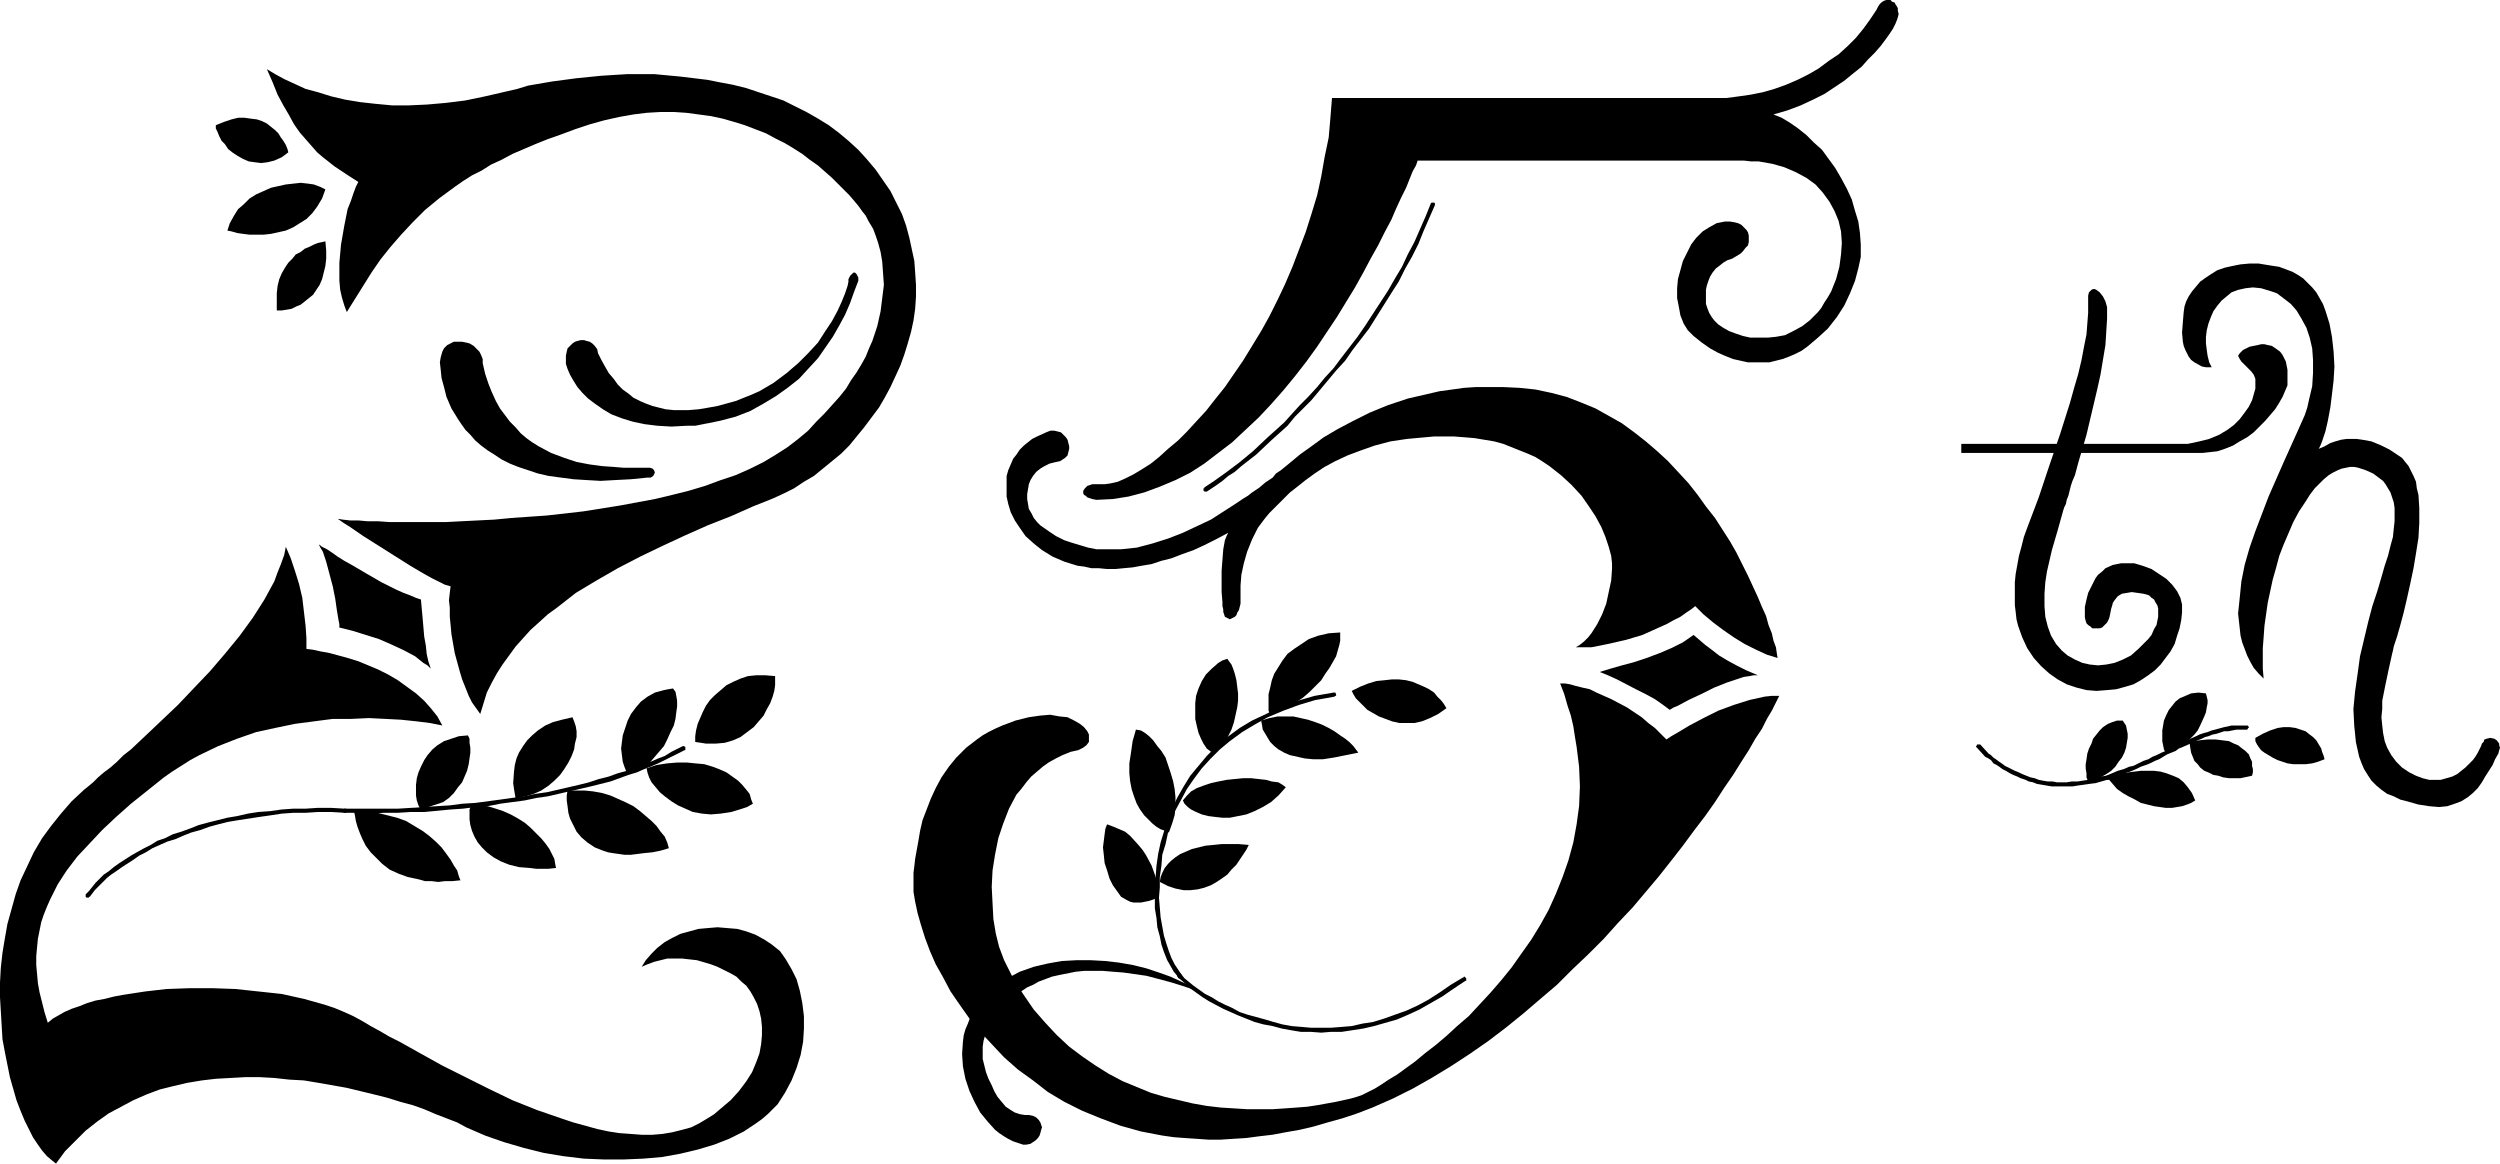 <?xml version="1.0" encoding="UTF-8" standalone="no"?>
<svg
   version="1.0"
   width="129.766mm"
   height="60.398mm"
   id="svg44"
   sodipodi:docname="25th.wmf"
   xmlns:inkscape="http://www.inkscape.org/namespaces/inkscape"
   xmlns:sodipodi="http://sodipodi.sourceforge.net/DTD/sodipodi-0.dtd"
   xmlns="http://www.w3.org/2000/svg"
   xmlns:svg="http://www.w3.org/2000/svg">
  <sodipodi:namedview
     id="namedview44"
     pagecolor="#ffffff"
     bordercolor="#000000"
     borderopacity="0.25"
     inkscape:showpageshadow="2"
     inkscape:pageopacity="0.0"
     inkscape:pagecheckerboard="0"
     inkscape:deskcolor="#d1d1d1"
     inkscape:document-units="mm" />
  <defs
     id="defs1">
    <pattern
       id="WMFhbasepattern"
       patternUnits="userSpaceOnUse"
       width="6"
       height="6"
       x="0"
       y="0" />
  </defs>
  <path
     style="fill:#000000;fill-opacity:1;fill-rule:evenodd;stroke:none"
     d="m 261.792,136.676 0.162,-0.162 h 0.162 v -0.162 -0.162 l -0.162,-0.323 v 0 h -0.162 -0.162 l -3.717,0.646 -3.394,0.969 -3.232,1.131 -2.909,1.454 -2.747,1.292 -2.424,1.454 -2.424,1.777 -2.101,1.777 -1.939,1.939 -1.616,1.939 -1.616,1.939 -1.293,2.1 -1.293,2.262 -0.97,2.1 -0.97,2.262 -0.646,2.262 -0.646,2.1 -0.485,2.262 -0.323,2.262 -0.162,2.1 -0.162,2.262 v 1.939 2.1 l 0.323,1.939 0.162,1.777 0.485,1.777 0.323,1.616 0.485,1.454 0.646,1.616 0.646,1.131 0.646,1.131 0.808,0.969 v 0.162 l 0.162,0.162 h 0.162 l 0.323,-0.162 v -0.162 h 0.162 v -0.162 l -0.162,-0.323 v 0 l -0.646,-0.969 -0.646,-0.969 -0.646,-1.292 -0.485,-1.292 -0.485,-1.454 -0.485,-1.616 -0.323,-1.777 -0.323,-1.777 -0.162,-1.939 -0.162,-1.939 0.162,-1.939 v -2.1 l 0.323,-2.262 0.162,-2.1 0.646,-2.1 0.485,-2.262 0.646,-2.262 0.808,-2.1 1.131,-2.1 1.131,-2.1 1.454,-2.1 1.454,-1.939 1.616,-1.777 1.939,-1.939 1.939,-1.616 2.424,-1.777 2.424,-1.454 2.586,-1.454 3.07,-1.292 3.07,-1.131 3.232,-0.969 z"
     id="path1" />
  <path
     style="fill:#000000;fill-opacity:1;fill-rule:evenodd;stroke:none"
     d="m 231.734,191.12 v 0 l -0.162,-0.162 h -0.323 v 0.162 h -0.162 v 0 l -0.162,0.162 v 0.323 h 0.162 v 0.162 l 0.808,0.646 1.778,1.616 1.131,0.808 1.131,0.808 1.293,0.808 2.747,1.454 1.454,0.646 1.454,0.646 1.616,0.646 1.616,0.646 1.778,0.485 1.778,0.323 1.778,0.485 1.778,0.323 1.939,0.323 h 1.939 l 2.101,0.162 1.939,-0.162 h 2.101 l 2.101,-0.323 2.101,-0.323 2.101,-0.485 2.262,-0.646 2.262,-0.646 2.262,-0.969 2.101,-0.969 2.262,-1.292 2.262,-1.292 2.101,-1.454 2.424,-1.616 h 0.162 v -0.162 0 -0.162 -0.162 0 l -0.162,-0.162 v 0 l -0.162,-0.162 h -0.162 v 0.162 h -0.162 l -2.424,1.454 -2.101,1.454 -2.262,1.454 -2.101,1.131 -2.101,0.969 -2.262,0.808 -2.262,0.808 -2.101,0.646 -2.101,0.323 -2.101,0.485 -1.939,0.162 -2.101,0.162 h -1.939 -2.101 l -1.778,-0.162 -1.939,-0.162 -1.778,-0.323 -1.778,-0.485 -1.616,-0.485 -1.778,-0.485 -1.778,-0.485 -1.454,-0.485 -1.454,-0.808 -1.454,-0.646 -1.293,-0.646 -1.293,-0.808 -1.293,-0.646 -1.131,-0.808 -1.131,-0.808 -1.778,-1.454 z"
     id="path2" />
  <path
     style="fill:#000000;fill-opacity:1;fill-rule:evenodd;stroke:none"
     d="m 227.371,175.933 -0.162,-0.969 -0.162,-0.808 -0.162,-1.131 -0.162,-0.969 -0.808,-2.262 -1.131,-2.1 -0.646,-0.969 -0.808,-0.969 -1.616,-1.777 -0.97,-0.808 -1.131,-0.485 -1.131,-0.485 -1.293,-0.485 -0.323,0.808 -0.162,1.131 -0.162,1.292 -0.162,1.292 0.162,1.454 0.162,1.616 0.485,1.454 0.485,1.616 0.646,1.292 0.808,1.131 0.808,1.131 1.131,0.646 0.646,0.323 0.646,0.162 h 0.808 0.646 l 0.808,-0.162 0.808,-0.162 0.97,-0.323 z"
     id="path3" />
  <path
     style="fill:#000000;fill-opacity:1;fill-rule:evenodd;stroke:none"
     d="m 227.533,173.025 0.162,-0.969 0.323,-0.808 0.485,-0.969 0.646,-0.808 0.646,-0.646 0.808,-0.646 0.97,-0.646 1.131,-0.485 1.131,-0.485 1.293,-0.323 1.293,-0.323 1.616,-0.162 1.616,-0.162 h 1.616 1.778 l 1.939,0.162 -0.485,0.969 -0.646,0.969 -1.293,1.939 -0.97,0.969 -0.808,0.969 -1.131,0.808 -0.97,0.646 -1.131,0.646 -1.293,0.485 -1.293,0.323 -1.454,0.162 h -1.293 l -1.616,-0.323 -1.454,-0.485 z"
     id="path4" />
  <path
     style="fill:#000000;fill-opacity:1;fill-rule:evenodd;stroke:none"
     d="m 229.31,163.332 -0.646,-0.323 -0.97,-0.323 -0.808,-0.485 -0.808,-0.646 -0.808,-0.808 -0.808,-0.808 -0.808,-1.131 -0.646,-1.131 -0.485,-1.292 -0.485,-1.454 -0.323,-1.616 -0.162,-1.616 v -1.939 l 0.323,-2.1 0.323,-2.262 0.646,-2.262 0.97,0.162 0.808,0.485 0.808,0.646 0.808,0.808 0.808,1.131 0.808,0.969 0.808,1.292 0.485,1.454 0.485,1.454 0.485,1.616 0.323,1.616 0.162,1.616 v 1.777 l -0.162,1.777 -0.485,1.616 z"
     id="path5" />
  <path
     style="fill:#000000;fill-opacity:1;fill-rule:evenodd;stroke:none"
     d="m 232.057,157.031 0.323,0.646 0.646,0.646 0.646,0.485 0.97,0.485 1.131,0.485 1.293,0.323 1.293,0.162 1.454,0.162 h 1.454 l 1.616,-0.323 1.616,-0.323 1.616,-0.646 1.616,-0.808 1.616,-0.969 1.454,-1.292 1.454,-1.616 -0.646,-0.485 -0.808,-0.485 -1.293,-0.162 -1.131,-0.323 -1.454,-0.162 -1.454,-0.162 h -1.616 l -3.232,0.323 -1.616,0.323 -1.454,0.323 -1.454,0.485 -1.293,0.485 -1.131,0.646 -0.808,0.808 z"
     id="path6" />
  <path
     style="fill:#000000;fill-opacity:1;fill-rule:evenodd;stroke:none"
     d="m 238.037,147.823 -0.646,-0.485 -0.646,-0.485 -0.646,-0.969 -0.485,-0.969 -0.485,-1.131 -0.323,-1.292 -0.323,-1.454 v -1.454 -1.616 l 0.162,-1.454 0.485,-1.454 0.646,-1.454 0.808,-1.292 1.131,-1.131 1.293,-1.131 0.808,-0.485 0.97,-0.323 0.323,0.485 0.485,0.646 0.323,0.808 0.323,0.969 0.323,1.292 0.162,1.292 0.162,1.292 v 1.454 l -0.162,1.292 -0.323,1.454 -0.323,1.454 -0.485,1.454 -0.646,1.292 -0.808,1.292 -0.97,1.131 z"
     id="path7" />
  <path
     style="fill:#000000;fill-opacity:1;fill-rule:evenodd;stroke:none"
     d="m 247.409,141.361 0.162,0.808 0.162,0.969 0.485,0.808 0.485,0.808 0.485,0.808 0.808,0.808 0.808,0.646 1.131,0.646 1.131,0.485 1.454,0.323 1.454,0.323 1.616,0.162 h 1.939 l 2.101,-0.323 2.424,-0.485 2.424,-0.485 -0.485,-0.646 -0.485,-0.646 -0.808,-0.808 -0.808,-0.646 -0.97,-0.646 -1.131,-0.808 -1.131,-0.646 -1.293,-0.646 -1.293,-0.485 -1.454,-0.485 -1.454,-0.323 -1.454,-0.323 h -1.616 -1.454 l -1.616,0.323 z"
     id="path8" />
  <path
     style="fill:#000000;fill-opacity:1;fill-rule:evenodd;stroke:none"
     d="m 249.187,140.23 -0.323,-0.808 v -0.969 -1.131 -1.131 l 0.323,-1.292 0.323,-1.454 0.485,-1.292 0.808,-1.292 0.808,-1.292 0.97,-1.292 1.293,-0.969 1.454,-0.969 1.454,-0.969 1.778,-0.646 2.101,-0.485 2.262,-0.162 v 0.808 0.808 l -0.162,0.808 -0.323,1.131 -0.323,1.131 -0.646,1.131 -0.646,1.131 -0.808,1.131 -0.808,1.292 -1.131,1.131 -1.131,1.131 -1.293,1.131 -1.454,0.969 -1.616,0.969 -1.616,0.808 z"
     id="path9" />
  <path
     style="fill:#000000;fill-opacity:1;fill-rule:evenodd;stroke:none"
     d="m 265.185,135.545 0.323,0.646 0.485,0.808 0.646,0.646 0.808,0.808 0.808,0.808 1.131,0.646 1.131,0.646 1.293,0.485 1.293,0.485 1.454,0.323 h 1.454 1.454 l 1.454,-0.323 1.616,-0.646 1.616,-0.808 1.616,-1.131 -0.485,-0.808 -0.485,-0.646 -0.808,-0.808 -0.646,-0.808 -0.97,-0.646 -0.97,-0.485 -1.131,-0.485 -1.131,-0.485 -1.293,-0.323 -1.454,-0.162 h -1.293 l -1.454,0.162 -1.616,0.162 -1.616,0.485 -1.616,0.646 z"
     id="path10" />
  <path
     style="fill:#000000;fill-opacity:1;fill-rule:evenodd;stroke:none"
     d="m 309.14,126.982 h 1.454 1.616 l 1.616,-0.323 1.616,-0.323 3.555,-0.808 3.232,-0.969 3.232,-1.454 1.454,-0.646 1.454,-0.808 1.293,-0.646 1.131,-0.808 0.97,-0.646 0.808,-0.646 1.616,1.616 1.939,1.616 1.939,1.454 2.101,1.454 2.101,1.292 2.262,1.131 2.101,0.969 2.101,0.646 -0.162,-0.969 -0.162,-1.131 -0.485,-1.292 -0.323,-1.454 -0.646,-1.616 -0.485,-1.777 -0.808,-1.777 -0.808,-1.939 -0.97,-2.1 -0.97,-2.1 -1.131,-2.262 -1.131,-2.262 -1.293,-2.262 -1.454,-2.262 -1.454,-2.262 -1.778,-2.262 -1.616,-2.262 -1.778,-2.262 -1.939,-2.1 -2.101,-2.262 -2.101,-1.939 -2.262,-1.939 -2.262,-1.777 -2.424,-1.777 -2.586,-1.454 -2.586,-1.454 -2.747,-1.131 -2.909,-1.131 -3.07,-0.808 -3.07,-0.646 -3.07,-0.323 -3.394,-0.162 h -2.586 -2.586 l -2.424,0.162 -2.262,0.323 -2.424,0.323 -2.101,0.485 -2.101,0.485 -2.101,0.485 -1.939,0.646 -1.939,0.646 -3.555,1.454 -3.232,1.616 -3.07,1.616 -2.747,1.616 -2.424,1.777 -2.262,1.616 -1.939,1.616 -1.778,1.454 -0.97,0.646 -0.646,0.808 -1.454,0.969 -1.131,0.969 -1.454,0.969 -0.808,0.646 -0.808,0.485 -1.939,1.292 -2.262,1.454 -2.262,1.454 -2.747,1.292 -2.747,1.292 -2.909,1.131 -3.07,0.969 -3.07,0.808 -3.07,0.323 h -1.616 -1.616 -1.616 l -1.616,-0.323 -1.616,-0.485 -1.616,-0.485 -1.454,-0.485 -1.616,-0.808 -1.454,-0.969 -1.616,-1.131 -0.646,-0.646 -0.646,-0.808 -0.485,-0.969 -0.485,-0.808 -0.162,-0.969 -0.162,-0.969 v -0.969 l 0.162,-0.969 0.162,-0.969 0.323,-0.808 0.485,-0.808 0.646,-0.808 0.808,-0.646 0.808,-0.485 0.97,-0.485 1.293,-0.323 0.808,-0.162 0.485,-0.323 0.485,-0.323 0.485,-0.485 0.162,-0.646 0.162,-0.646 v -0.485 l -0.162,-0.646 -0.162,-0.646 -0.323,-0.485 -0.485,-0.485 -0.485,-0.485 -0.646,-0.162 -0.646,-0.162 h -0.808 l -0.808,0.323 -1.778,0.808 -0.97,0.485 -0.808,0.646 -0.808,0.646 -0.808,0.808 -0.646,0.969 -0.646,0.808 -0.485,1.131 -0.485,1.131 -0.323,1.131 v 1.292 1.292 1.454 l 0.323,1.454 0.485,1.616 0.808,1.616 0.97,1.454 1.131,1.616 1.616,1.454 1.616,1.292 2.101,1.292 2.262,0.969 2.586,0.808 1.293,0.162 1.454,0.323 h 1.454 l 1.616,0.162 h 1.616 l 1.616,-0.162 1.778,-0.162 1.778,-0.323 1.939,-0.323 1.939,-0.646 1.939,-0.485 2.101,-0.808 2.262,-0.808 2.101,-0.969 2.262,-1.131 2.424,-1.292 -0.323,0.646 -0.323,0.808 -0.323,1.777 -0.162,2.1 -0.162,2.1 v 2.262 1.939 l 0.162,1.939 v 0.808 l 0.162,0.646 v 0.485 l 0.162,0.485 0.162,0.485 0.323,0.162 0.323,0.162 0.323,0.162 0.323,-0.162 0.323,-0.162 0.323,-0.162 0.323,-0.323 0.162,-0.485 0.323,-0.485 0.162,-0.646 0.162,-0.646 v -1.616 -1.939 l 0.162,-2.1 0.485,-2.262 0.646,-2.262 0.97,-2.423 1.131,-2.262 1.454,-1.939 0.808,-0.969 0.808,-0.808 0.97,-0.969 1.131,-1.131 1.131,-1.131 1.454,-1.131 1.616,-1.292 1.778,-1.292 1.939,-1.292 2.101,-1.131 2.424,-1.131 2.586,-0.969 2.747,-0.969 3.07,-0.808 3.232,-0.485 3.555,-0.323 1.778,-0.162 h 1.939 1.939 l 2.101,0.162 1.939,0.162 1.939,0.323 1.939,0.323 1.778,0.485 1.616,0.646 1.616,0.646 1.616,0.646 1.454,0.646 1.293,0.808 1.454,0.969 2.262,1.777 2.101,1.939 1.939,2.1 1.454,2.1 1.293,1.939 1.131,2.1 0.808,1.939 0.646,1.939 0.485,1.777 0.162,1.454 v 1.131 l -0.162,2.262 -0.485,2.262 -0.485,2.262 -0.808,2.1 -0.97,1.939 -1.131,1.777 -0.646,0.808 -0.808,0.808 -0.808,0.646 z"
     id="path11" />
  <path
     style="fill:#000000;fill-opacity:1;fill-rule:evenodd;stroke:none"
     d="m 269.225,217.291 4.04,-1.777 3.878,-1.939 3.717,-2.1 3.717,-2.262 3.717,-2.423 3.717,-2.585 3.394,-2.585 3.394,-2.746 3.394,-2.908 3.232,-2.746 3.07,-3.07 3.07,-2.908 3.07,-3.07 2.747,-3.07 2.909,-3.07 2.586,-3.07 2.586,-3.07 2.424,-3.07 2.262,-2.908 2.262,-3.07 2.101,-2.746 1.939,-2.746 1.778,-2.746 1.778,-2.585 1.616,-2.585 1.454,-2.262 1.293,-2.262 1.293,-1.939 0.97,-1.939 0.97,-1.616 0.808,-1.616 0.646,-1.292 h -1.454 l -1.454,0.162 -1.454,0.323 -1.454,0.323 -3.07,0.969 -3.07,1.131 -2.909,1.454 -2.747,1.454 -2.424,1.454 -1.131,0.646 -0.97,0.646 -1.131,-1.131 -1.131,-1.131 -1.293,-0.969 -1.293,-1.131 -2.909,-1.939 -3.07,-1.616 -2.909,-1.292 -1.293,-0.646 -1.454,-0.323 -1.293,-0.323 -1.131,-0.323 -0.97,-0.162 h -0.97 l 0.808,2.1 0.646,2.262 0.646,1.939 0.485,2.1 0.323,2.1 0.323,1.939 0.485,3.877 0.162,3.877 -0.162,3.877 -0.485,3.554 -0.646,3.554 -0.97,3.554 -1.131,3.231 -1.293,3.231 -1.454,3.231 -1.616,2.908 -1.778,2.908 -1.939,2.746 -1.939,2.746 -2.101,2.585 -2.101,2.423 -2.101,2.262 -2.101,2.262 -2.262,1.939 -2.101,1.939 -2.101,1.777 -2.101,1.616 -1.939,1.616 -1.778,1.292 -1.778,1.292 -1.616,0.969 -1.454,0.969 -1.293,0.808 -0.97,0.485 -0.97,0.485 -0.646,0.323 -0.97,0.323 -1.131,0.323 -1.454,0.323 -1.454,0.323 -1.778,0.323 -1.778,0.323 -2.101,0.323 -2.101,0.162 -2.262,0.162 -2.424,0.162 h -2.424 -2.586 l -2.586,-0.162 -2.586,-0.162 -2.747,-0.323 -2.747,-0.485 -2.747,-0.646 -2.747,-0.646 -2.747,-0.808 -2.747,-1.131 -2.747,-1.131 -2.747,-1.454 -2.586,-1.616 -2.586,-1.777 -2.586,-1.939 -2.424,-2.262 -2.262,-2.423 -2.262,-2.585 -2.101,-3.07 -1.939,-3.07 -1.778,-3.554 -0.97,-2.585 -0.646,-2.585 -0.485,-2.908 -0.162,-3.07 -0.162,-3.231 0.162,-3.231 0.485,-3.07 0.646,-3.231 0.97,-2.908 1.131,-2.908 1.454,-2.746 0.97,-1.131 0.97,-1.292 0.97,-1.131 1.131,-0.969 1.131,-0.969 1.131,-0.808 1.454,-0.808 1.293,-0.646 1.616,-0.646 1.454,-0.323 0.97,-0.485 0.646,-0.485 0.485,-0.646 v -0.646 -0.808 l -0.323,-0.646 -0.646,-0.808 -0.808,-0.646 -1.131,-0.646 -1.293,-0.646 -1.616,-0.162 -1.778,-0.323 -1.939,0.162 -1.131,0.162 -1.131,0.162 -1.293,0.323 -1.293,0.323 -1.293,0.485 -1.293,0.485 -1.454,0.646 -1.293,0.646 -1.131,0.646 -1.131,0.808 -2.101,1.616 -1.939,1.939 -1.454,1.777 -1.454,2.1 -1.131,2.1 -0.97,2.1 -0.808,2.1 -0.808,2.1 -0.485,2.1 -0.323,1.939 -0.323,1.777 -0.323,1.777 -0.162,1.454 -0.162,1.292 v 1.777 1.939 l 0.323,1.939 0.485,2.262 0.646,2.262 0.808,2.585 0.97,2.585 1.131,2.585 1.454,2.585 1.454,2.746 1.778,2.585 1.939,2.746 2.101,2.585 2.262,2.423 2.424,2.585 2.747,2.423 2.909,2.1 2.909,2.262 3.232,1.939 3.555,1.777 3.555,1.454 3.878,1.454 4.04,1.131 4.202,0.808 2.262,0.323 2.101,0.162 2.424,0.162 2.262,0.162 h 2.424 l 2.424,-0.162 2.586,-0.162 2.424,-0.323 2.747,-0.323 2.586,-0.485 2.747,-0.485 2.747,-0.646 2.747,-0.808 2.909,-0.808 2.909,-0.969 z"
     id="path12" />
  <path
     style="fill:#000000;fill-opacity:1;fill-rule:evenodd;stroke:none"
     d="m 313.827,131.829 1.616,0.646 1.778,0.808 3.717,1.939 1.939,0.969 1.778,0.969 1.616,1.131 1.293,0.969 0.808,-0.485 0.808,-0.323 2.101,-1.131 2.424,-1.131 2.586,-1.292 2.424,-0.969 2.424,-0.808 0.97,-0.323 1.131,-0.162 0.808,-0.162 h 0.808 l -2.262,-0.969 -1.939,-0.969 -1.778,-0.969 -1.616,-0.969 -1.454,-1.131 -1.293,-0.969 -1.131,-0.969 -1.131,-0.969 -2.101,1.454 -2.262,1.131 -2.262,0.969 -2.586,0.969 -2.424,0.808 -2.424,0.646 -2.262,0.646 z"
     id="path13" />
  <path
     style="fill:#000000;fill-opacity:1;fill-rule:evenodd;stroke:none"
     d="m 235.128,194.512 -1.616,-1.131 -1.778,-0.808 -2.101,-0.969 -2.262,-0.808 -2.424,-0.808 -2.586,-0.646 -2.747,-0.485 -2.747,-0.323 -2.909,-0.162 h -2.747 l -2.909,0.162 -2.747,0.485 -2.747,0.646 -2.747,0.969 -2.424,1.292 -1.293,0.808 -1.131,0.646 -1.131,0.969 -0.97,0.969 -0.808,0.969 -0.808,1.131 -0.646,1.131 -0.485,0.969 -0.485,1.292 -0.485,1.131 -0.323,1.131 -0.162,1.292 -0.162,2.423 0.162,2.423 0.485,2.423 0.808,2.423 0.97,2.1 1.131,2.1 1.454,1.777 1.454,1.616 0.808,0.646 0.97,0.646 0.808,0.485 0.97,0.485 0.97,0.323 0.97,0.323 h 0.646 l 0.808,-0.162 0.485,-0.323 0.485,-0.323 0.485,-0.485 0.323,-0.485 0.162,-0.485 0.162,-0.646 0.162,-0.485 -0.162,-0.485 -0.162,-0.485 -0.323,-0.485 -0.485,-0.485 -0.646,-0.323 -0.808,-0.162 h -0.808 l -0.97,-0.162 -0.97,-0.323 -0.808,-0.485 -0.97,-0.646 -0.808,-0.969 -0.808,-0.969 -0.646,-1.131 -0.485,-1.131 -0.646,-1.292 -0.485,-1.292 -0.323,-1.292 -0.323,-1.292 v -1.292 -1.131 l 0.162,-1.131 0.323,-1.131 0.485,-1.131 0.646,-1.292 0.808,-1.292 1.293,-1.454 1.293,-1.454 1.778,-1.454 1.939,-1.292 1.131,-0.485 1.131,-0.646 1.293,-0.485 1.293,-0.485 1.454,-0.323 1.616,-0.323 1.616,-0.323 1.616,-0.162 h 1.778 1.939 l 1.939,0.162 2.101,0.162 2.262,0.323 2.262,0.323 2.424,0.646 2.424,0.646 2.586,0.808 z"
     id="path14" />
  <path
     style="fill:#000000;fill-opacity:1;fill-rule:evenodd;stroke:none"
     d="m 215.089,98.064 3.232,-0.162 3.07,-0.485 3.07,-0.808 3.07,-1.131 3.07,-1.292 2.909,-1.454 2.747,-1.777 2.747,-2.1 2.747,-2.1 2.586,-2.423 2.586,-2.423 2.424,-2.585 2.424,-2.746 2.262,-2.746 2.262,-2.908 2.101,-2.908 1.939,-2.908 1.939,-2.908 1.778,-2.908 1.778,-2.908 1.616,-2.908 1.454,-2.746 1.454,-2.585 1.293,-2.585 1.293,-2.423 0.97,-2.262 0.97,-2.1 0.97,-1.939 0.646,-1.616 0.646,-1.616 0.646,-1.131 0.323,-0.969 h 63.994 l 1.454,0.162 h 1.454 l 2.747,0.485 2.262,0.646 2.262,0.969 2.101,1.131 1.778,1.292 1.454,1.616 1.293,1.777 0.97,1.777 0.808,1.939 0.485,2.1 0.162,2.262 -0.162,2.262 -0.323,2.423 -0.646,2.423 -0.97,2.423 -0.646,1.131 -0.646,0.969 -0.646,1.131 -0.646,0.808 -0.808,0.808 -0.808,0.808 -1.454,1.131 -1.778,0.969 -1.616,0.808 -1.778,0.323 -1.616,0.162 h -1.616 -1.778 l -1.454,-0.323 -1.454,-0.485 -1.293,-0.485 -1.131,-0.646 -0.97,-0.646 -0.808,-0.808 -0.485,-0.646 -0.485,-0.808 -0.323,-0.808 -0.323,-0.969 v -0.808 -0.969 -0.969 l 0.162,-0.808 0.323,-0.969 0.323,-0.808 0.485,-0.808 0.646,-0.808 0.646,-0.485 0.808,-0.646 0.808,-0.485 0.97,-0.323 0.808,-0.485 0.808,-0.485 0.485,-0.485 0.485,-0.646 0.485,-0.485 0.162,-0.646 v -0.646 -0.646 l -0.162,-0.646 -0.323,-0.485 -0.485,-0.485 -0.485,-0.485 -0.646,-0.323 -0.646,-0.162 -0.97,-0.162 h -0.97 l -0.808,0.162 -0.808,0.162 -1.454,0.808 -1.293,0.808 -1.293,1.292 -0.97,1.292 -0.808,1.616 -0.808,1.616 -0.485,1.777 -0.485,1.777 -0.162,1.777 v 1.939 l 0.323,1.616 0.323,1.777 0.646,1.616 0.808,1.292 1.131,1.131 1.616,1.292 1.616,1.131 1.454,0.808 1.454,0.646 1.616,0.646 1.454,0.323 1.454,0.323 h 1.454 1.293 1.454 l 1.293,-0.323 1.293,-0.323 1.293,-0.485 1.131,-0.485 1.293,-0.646 1.131,-0.808 2.101,-1.777 1.939,-1.777 1.778,-2.262 1.454,-2.262 1.131,-2.423 0.97,-2.423 0.646,-2.423 0.485,-2.262 v -2.423 l -0.162,-2.262 -0.323,-2.262 -0.646,-2.1 -0.646,-2.262 -0.97,-2.1 -1.131,-2.1 -1.131,-1.939 -1.293,-1.777 -1.293,-1.777 -1.616,-1.454 -1.454,-1.454 -1.616,-1.292 -1.616,-1.131 -1.616,-0.969 -1.616,-0.646 2.747,-0.808 2.586,-0.969 2.424,-1.131 2.262,-1.131 1.939,-1.292 1.939,-1.292 1.778,-1.454 1.616,-1.292 1.293,-1.454 1.293,-1.292 1.131,-1.292 0.97,-1.292 0.808,-1.131 0.646,-0.969 0.485,-0.969 0.323,-0.808 0.162,-0.485 0.162,-0.646 -0.162,-0.646 v -0.485 l -0.162,-0.323 -0.323,-0.485 -0.162,-0.323 -0.485,-0.162 L 370.872,0 h -0.485 -0.323 l -0.485,0.162 -0.485,0.323 -0.323,0.323 -0.323,0.485 -0.323,0.646 -1.293,1.939 -1.293,1.777 -1.454,1.777 -1.616,1.616 -1.778,1.616 -1.939,1.292 -1.939,1.454 -1.939,1.131 -2.262,1.131 -2.262,0.969 -2.262,0.808 -2.262,0.646 -2.424,0.485 -2.262,0.323 -2.424,0.323 h -2.424 -74.982 l -0.323,4.039 -0.323,3.716 -0.808,3.877 -0.646,3.716 -0.808,3.716 -1.131,3.716 -1.131,3.554 -1.293,3.393 -1.293,3.393 -1.454,3.393 -1.454,3.07 -1.616,3.231 -1.616,2.908 -1.778,2.908 -1.778,2.908 -1.778,2.585 -1.778,2.585 -1.939,2.423 -1.778,2.262 -1.939,2.1 -1.778,1.939 -1.778,1.777 -1.939,1.616 -1.778,1.616 -1.616,1.292 -1.778,1.131 -1.616,0.969 -1.616,0.808 -1.454,0.646 -1.454,0.323 -1.131,0.162 h -1.293 -1.131 l -0.97,0.323 -0.485,0.485 -0.323,0.485 v 0.485 l 0.162,0.323 0.323,0.162 0.323,0.323 0.485,0.162 0.485,0.162 z"
     id="path15" />
  <path
     style="fill:#000000;fill-opacity:1;fill-rule:evenodd;stroke:none"
     d="m 236.259,95.641 v 0.162 h -0.162 v 0.162 0.162 0.162 h 0.162 v 0.162 h 0.162 0.162 0.162 v 0 l 0.97,-0.646 0.97,-0.646 1.131,-0.808 1.131,-0.969 1.293,-0.808 1.293,-1.131 2.909,-2.262 2.909,-2.746 1.616,-1.454 1.616,-1.454 1.454,-1.777 1.616,-1.616 1.616,-1.616 1.616,-1.939 1.616,-1.939 1.616,-1.939 1.778,-1.939 1.454,-2.1 1.616,-2.1 1.616,-2.1 4.363,-6.947 1.454,-2.262 1.293,-2.585 1.293,-2.262 1.293,-2.585 0.97,-2.423 1.131,-2.585 1.131,-2.585 v 0 -0.162 -0.162 0 l -0.162,-0.162 v 0 h -0.323 v 0 h -0.162 l -0.162,0.162 v 0.162 -0.162 l -0.97,2.423 -1.131,2.585 -1.131,2.585 -1.293,2.423 -1.131,2.423 -1.454,2.423 -1.293,2.262 -4.525,6.947 -1.454,2.1 -1.616,2.1 -1.616,2.1 -1.454,1.939 -1.778,1.939 -1.454,1.777 -1.778,1.939 -1.616,1.616 -1.616,1.777 -1.454,1.616 -1.616,1.454 -1.616,1.454 -2.909,2.746 -2.747,2.262 -1.293,0.969 -1.293,0.969 -1.131,0.808 -1.131,0.808 -0.97,0.646 z"
     id="path16" />
  <path
     style="fill:#000000;fill-opacity:1;fill-rule:evenodd;stroke:none"
     d="m 409.656,59.452 v 1.939 l -0.162,2.1 -0.162,2.1 -0.485,2.423 -0.485,2.585 -0.646,2.746 -0.808,2.746 -0.808,2.908 -1.939,6.139 -2.101,6.139 -2.101,6.301 -2.262,5.978 -0.646,1.777 -0.485,1.939 -0.485,1.777 -0.323,1.777 -0.323,1.777 -0.162,1.616 v 1.454 1.616 1.454 l 0.162,1.292 0.162,1.454 0.323,1.292 0.808,2.262 0.97,2.1 1.293,1.939 1.454,1.616 1.616,1.454 1.616,1.131 1.778,0.969 1.939,0.646 1.939,0.485 1.939,0.162 2.101,-0.162 1.778,-0.162 1.778,-0.485 1.616,-0.485 1.454,-0.808 1.454,-0.969 1.293,-0.969 1.131,-1.131 0.97,-1.292 0.97,-1.292 0.808,-1.454 0.485,-1.616 0.485,-1.454 0.323,-1.616 0.162,-1.454 v -1.616 l -0.162,-0.646 -0.162,-0.646 -0.646,-1.292 -0.97,-1.292 -1.131,-1.131 -1.454,-0.969 -1.454,-0.969 -1.778,-0.646 -1.616,-0.485 h -1.778 -0.808 l -0.808,0.162 -0.808,0.162 -1.454,0.646 -0.646,0.646 -0.808,0.646 -0.485,0.646 -0.485,0.969 -0.485,0.969 -0.485,0.969 -0.323,1.292 -0.323,1.454 v 1.454 0.646 l 0.162,0.646 0.162,0.485 0.323,0.323 0.485,0.323 0.323,0.323 h 0.485 0.485 0.485 l 0.485,-0.162 0.323,-0.323 0.323,-0.323 0.323,-0.323 0.323,-0.646 0.162,-0.485 0.162,-0.808 0.162,-0.808 0.162,-0.485 0.162,-0.646 0.323,-0.485 0.646,-0.808 0.808,-0.485 0.97,-0.162 0.97,-0.162 1.131,0.162 1.131,0.162 0.646,0.162 0.485,0.162 0.485,0.485 0.485,0.323 0.323,0.646 0.323,0.485 0.162,0.646 v 0.808 0.808 l -0.162,0.808 -0.162,0.808 -0.485,0.808 -0.485,1.131 -0.646,0.808 -0.97,0.969 -0.97,0.969 -1.454,1.292 -1.616,0.808 -1.616,0.646 -1.616,0.323 -1.616,0.162 -1.616,-0.162 -1.454,-0.323 -1.454,-0.646 -1.454,-0.808 -1.131,-0.969 -1.131,-1.292 -0.97,-1.616 -0.646,-1.777 -0.485,-1.939 -0.162,-2.1 v -1.292 -1.131 l 0.162,-2.262 0.323,-2.1 0.485,-2.1 0.485,-2.1 1.131,-3.877 1.131,-4.039 0.162,-0.485 0.323,-0.646 0.162,-0.808 0.323,-0.808 0.485,-1.939 0.323,-0.969 0.485,-1.131 0.646,-2.423 0.808,-2.746 0.808,-2.746 0.646,-2.746 1.454,-6.139 0.646,-2.908 0.485,-2.908 0.485,-2.908 0.162,-2.585 0.162,-2.585 v -2.262 l -0.323,-1.131 -0.485,-0.969 -0.646,-0.808 -0.646,-0.485 -0.323,-0.162 h -0.323 l -0.323,0.162 -0.162,0.162 -0.323,0.323 -0.162,0.646 v 0.646 z"
     id="path17" />
  <path
     style="fill:#000000;fill-opacity:1;fill-rule:evenodd;stroke:none"
     d="m 384.769,87.078 v 1.777 h 47.349 l 1.454,-0.162 1.454,-0.162 1.454,-0.485 1.616,-0.646 1.293,-0.808 1.454,-0.808 1.293,-0.969 1.131,-1.131 1.131,-1.131 0.97,-1.131 0.97,-1.131 0.808,-1.292 0.646,-1.131 0.485,-1.131 0.485,-1.131 v -1.131 -0.969 -0.969 l -0.162,-0.808 -0.162,-0.808 -0.323,-0.646 -0.323,-0.646 -0.485,-0.646 -1.131,-0.808 -0.485,-0.323 -0.808,-0.162 -0.646,-0.162 h -0.646 l -0.646,0.162 -0.808,0.162 -0.808,0.162 -0.646,0.323 -0.646,0.323 -0.323,0.323 -0.323,0.323 -0.323,0.485 0.323,0.646 0.323,0.485 0.646,0.646 0.646,0.646 0.646,0.646 0.485,0.646 0.323,0.808 v 0.808 1.131 l -0.323,1.131 -0.323,1.131 -0.646,1.292 -0.808,1.131 -0.97,1.292 -1.131,1.131 -1.293,0.969 -1.616,0.969 -1.939,0.808 -1.939,0.485 -2.262,0.485 h -2.586 z"
     id="path18" />
  <path
     style="fill:#000000;fill-opacity:1;fill-rule:evenodd;stroke:none"
     d="m 433.896,72.054 -0.485,-0.969 -0.323,-1.292 -0.162,-1.131 -0.162,-1.292 v -1.292 l 0.162,-1.292 0.323,-1.292 0.485,-1.292 0.485,-1.131 0.808,-1.131 0.808,-0.969 0.97,-0.808 0.97,-0.808 1.293,-0.485 1.454,-0.323 1.454,-0.162 1.616,0.162 1.616,0.485 1.454,0.485 1.293,0.969 1.454,1.131 1.131,1.292 0.97,1.616 0.97,1.777 0.646,1.939 0.485,2.1 0.162,2.262 v 2.585 l -0.162,2.585 -0.646,2.746 -0.323,1.454 -0.485,1.454 -0.646,1.454 -0.646,1.454 -1.454,3.231 -1.454,3.231 -2.909,6.624 -1.293,3.393 -1.293,3.393 -1.131,3.231 -0.97,3.393 -0.646,3.231 -0.323,3.231 -0.323,3.07 0.162,1.454 0.162,1.454 0.162,1.454 0.323,1.292 0.485,1.292 0.485,1.292 0.646,1.292 0.646,1.131 0.97,1.131 0.97,0.969 -0.162,-1.939 v -1.939 -2.1 l 0.162,-2.1 0.162,-2.262 0.323,-2.262 0.323,-2.262 0.485,-2.262 0.485,-2.262 0.646,-2.262 0.646,-2.423 0.808,-2.1 0.97,-2.262 0.97,-2.262 1.131,-2.1 1.293,-1.939 0.808,-1.292 0.97,-1.292 0.97,-0.969 0.808,-0.808 0.97,-0.808 0.808,-0.485 0.97,-0.485 0.808,-0.323 0.808,-0.162 0.808,-0.162 h 0.808 l 0.808,0.162 1.454,0.485 1.454,0.646 1.293,0.969 0.646,0.485 0.485,0.646 0.485,0.808 0.485,0.808 0.323,0.969 0.323,0.969 0.162,1.131 v 1.131 1.454 l -0.162,1.454 -0.162,1.616 -0.485,1.777 -0.485,1.939 -0.646,1.939 -0.323,1.131 -0.323,1.131 -0.808,2.746 -0.97,2.908 -0.808,3.07 -0.808,3.393 -0.808,3.393 -0.485,3.554 -0.485,3.393 -0.323,3.393 0.162,3.231 0.162,1.616 0.162,1.616 0.323,1.454 0.323,1.454 0.485,1.292 0.485,1.131 0.808,1.292 0.646,0.969 0.97,0.969 0.97,0.808 1.131,0.808 1.293,0.485 1.293,0.646 1.293,0.323 1.131,0.323 1.131,0.323 1.131,0.162 0.97,0.162 1.939,0.162 1.616,-0.162 1.454,-0.485 1.293,-0.485 1.293,-0.808 0.97,-0.808 0.97,-0.969 0.808,-1.131 0.646,-1.131 1.454,-2.262 0.485,-1.131 0.646,-1.131 0.162,-0.646 0.162,-0.485 -0.162,-0.485 v -0.323 l -0.485,-0.646 -0.485,-0.323 -0.808,-0.162 -0.646,0.162 -0.485,0.162 -0.162,0.485 -0.323,0.323 -0.162,0.485 -0.323,0.646 -0.323,0.646 -0.485,0.808 -0.485,0.646 -0.808,0.808 -0.646,0.646 -0.808,0.646 -0.808,0.646 -0.97,0.485 -1.131,0.323 -1.131,0.323 h -0.97 -1.293 l -1.293,-0.323 -1.293,-0.485 -1.293,-0.646 -1.454,-0.969 -1.131,-1.131 -0.97,-1.292 -0.808,-1.454 -0.485,-1.292 -0.323,-1.616 -0.162,-1.454 -0.162,-1.616 0.162,-1.616 v -1.616 l 0.646,-3.231 0.646,-3.07 0.646,-2.908 0.162,-0.646 0.162,-0.808 0.323,-0.969 0.323,-0.969 0.323,-1.131 0.323,-1.131 0.646,-2.423 0.646,-2.746 0.646,-2.908 0.646,-3.07 0.485,-2.908 0.485,-3.07 0.162,-2.908 v -2.908 l -0.162,-2.585 -0.323,-1.292 -0.162,-1.292 -0.485,-1.131 -0.485,-0.969 -0.485,-0.969 -0.646,-0.808 -0.646,-0.808 -0.97,-0.646 -1.454,-0.969 -1.616,-0.808 -1.939,-0.808 -1.778,-0.323 -1.131,-0.162 h -0.97 -0.97 l -1.131,0.162 -1.131,0.323 -0.97,0.323 -1.131,0.646 -1.131,0.485 0.323,-0.646 0.323,-0.808 0.646,-1.939 0.485,-2.1 0.485,-2.585 0.323,-2.585 0.323,-2.746 0.162,-2.746 -0.162,-2.908 -0.323,-2.908 -0.485,-2.585 -0.808,-2.585 -0.485,-1.292 -0.646,-1.131 -0.646,-1.131 -0.808,-0.969 -0.808,-0.808 -0.97,-0.969 -0.97,-0.646 -1.131,-0.646 -1.293,-0.485 -1.293,-0.485 -2.101,-0.323 -1.939,-0.323 h -1.778 l -1.778,0.162 -1.616,0.323 -1.454,0.323 -1.454,0.485 -1.293,0.808 -0.97,0.646 -1.131,0.808 -0.808,0.969 -0.808,0.969 -0.646,0.969 -0.485,0.969 -0.323,0.969 -0.162,1.131 -0.162,1.939 -0.162,2.1 0.162,1.777 0.162,0.808 0.323,0.808 0.323,0.646 0.323,0.646 0.485,0.646 0.646,0.485 1.454,0.808 0.808,0.162 z"
     id="path19" />
  <path
     style="fill:#000000;fill-opacity:1;fill-rule:evenodd;stroke:none"
     d="m 388.486,146.046 v 0 h -0.162 -0.323 v 0 h -0.162 v 0.162 l -0.162,0.162 v 0.162 l 0.162,0.162 v 0 l 1.616,1.777 0.646,0.323 0.485,0.323 0.485,0.646 0.646,0.323 0.485,0.323 0.646,0.485 0.646,0.323 0.808,0.485 0.646,0.323 0.808,0.323 0.646,0.323 0.97,0.323 0.646,0.323 0.808,0.162 0.808,0.323 0.97,0.162 0.97,0.162 0.97,0.162 h 0.97 0.97 0.97 1.131 l 0.97,-0.162 2.262,-0.323 1.293,-0.162 1.131,-0.323 1.131,-0.323 h 0.162 0.162 v -0.162 -0.162 h 0.162 v -0.162 l -0.162,-0.162 v -0.162 h -0.162 v 0 h -0.323 0.162 l -1.454,0.162 -1.131,0.323 -1.131,0.323 -2.101,0.323 h -1.131 l -0.97,0.162 h -0.97 -0.97 l -0.808,-0.162 h -0.97 l -0.97,-0.162 -0.808,-0.162 -0.808,-0.323 -0.808,-0.162 -0.808,-0.323 -0.808,-0.323 -0.646,-0.323 -0.808,-0.323 -0.646,-0.323 -0.646,-0.323 -0.646,-0.323 -0.646,-0.485 -0.485,-0.323 -0.646,-0.485 -0.485,-0.323 -0.485,-0.485 -0.485,-0.323 z"
     id="path20" />
  <path
     style="fill:#000000;fill-opacity:1;fill-rule:evenodd;stroke:none"
     d="m 413.211,152.185 h -0.162 v 0 0.162 l -0.162,0.162 v 0.162 l 0.162,0.162 v 0 l 0.162,0.162 v 0 h 0.323 v 0 l 1.131,-0.646 1.131,-0.323 0.97,-0.323 1.131,-0.323 1.131,-0.485 0.97,-0.485 0.97,-0.323 0.808,-0.323 0.97,-0.485 0.808,-0.323 0.808,-0.485 0.808,-0.485 0.808,-0.323 0.808,-0.323 0.646,-0.485 0.808,-0.323 1.454,-0.646 1.454,-0.646 0.808,-0.323 0.646,-0.323 0.646,-0.162 0.808,-0.323 0.808,-0.162 1.454,-0.485 h 0.808 l 0.808,-0.162 0.808,-0.162 h 0.97 1.131 v 0 l 0.162,-0.162 v -0.162 h 0.162 v -0.323 h -0.162 v -0.162 h -0.162 v 0 h -0.162 -0.97 -0.97 -0.97 l -0.646,0.162 -0.808,0.162 -1.778,0.485 -0.646,0.162 -0.808,0.323 -0.646,0.162 -0.97,0.323 -0.646,0.323 -1.454,0.646 -1.454,0.808 -0.808,0.323 -0.808,0.323 -0.646,0.323 -0.808,0.485 -0.808,0.323 -0.97,0.485 -0.808,0.323 -0.808,0.485 -0.97,0.323 -0.97,0.485 -0.97,0.485 -0.808,0.162 -1.131,0.485 -1.131,0.323 -1.131,0.485 z"
     id="path21" />
  <path
     style="fill:#000000;fill-opacity:1;fill-rule:evenodd;stroke:none"
     d="m 413.372,152.508 0.808,-0.323 0.97,-0.162 1.131,-0.323 1.131,-0.162 2.586,-0.323 h 1.293 1.293 l 1.293,0.162 1.131,0.323 1.293,0.485 1.131,0.485 0.97,0.808 0.808,0.969 0.808,1.131 0.646,1.454 -0.808,0.485 -0.808,0.323 -0.97,0.323 -0.97,0.162 -0.97,0.162 h -1.293 l -1.131,-0.162 -1.131,-0.162 -1.293,-0.323 -1.293,-0.323 -1.131,-0.646 -1.293,-0.646 -1.131,-0.646 -1.131,-0.808 -0.97,-1.131 z"
     id="path22" />
  <path
     style="fill:#000000;fill-opacity:1;fill-rule:evenodd;stroke:none"
     d="m 409.656,153.316 -0.323,-0.808 v -0.808 l -0.162,-0.969 v -0.808 l 0.162,-0.969 0.162,-1.131 0.323,-0.969 0.485,-0.969 0.323,-0.969 0.646,-0.808 0.646,-0.808 0.646,-0.646 0.97,-0.646 0.808,-0.323 0.97,-0.323 h 1.131 l 0.323,0.485 0.323,0.485 0.162,0.808 0.162,0.808 v 0.808 l -0.162,0.969 -0.162,0.969 -0.323,0.969 -0.485,0.969 -0.646,0.808 -0.646,0.969 -0.808,0.808 -0.97,0.646 -1.131,0.646 -1.131,0.485 z"
     id="path23" />
  <path
     style="fill:#000000;fill-opacity:1;fill-rule:evenodd;stroke:none"
     d="m 424.846,147.661 -0.323,-0.646 -0.162,-0.808 -0.162,-0.808 v -1.131 -0.969 l 0.162,-0.969 0.162,-0.969 0.485,-1.131 0.485,-0.969 0.646,-0.808 0.646,-0.808 0.808,-0.646 1.131,-0.485 1.131,-0.485 1.454,-0.162 1.454,0.162 0.162,0.646 0.162,0.646 v 0.646 l -0.162,0.808 -0.162,0.969 -0.323,0.808 -0.808,1.777 -0.485,0.969 -0.646,0.808 -0.808,0.808 -0.808,0.646 -0.97,0.646 -0.97,0.646 -0.97,0.485 z"
     id="path24" />
  <path
     style="fill:#000000;fill-opacity:1;fill-rule:evenodd;stroke:none"
     d="m 429.532,145.561 0.162,1.131 0.162,0.969 0.323,0.808 0.323,0.808 0.646,0.646 0.485,0.646 0.808,0.646 0.808,0.323 0.97,0.485 0.97,0.162 0.97,0.323 1.131,0.162 h 2.262 l 2.262,-0.485 0.162,-0.646 v -0.646 l -0.162,-0.646 v -0.808 l -0.323,-0.646 -0.323,-0.808 -0.646,-0.646 -0.646,-0.485 -0.808,-0.646 -0.808,-0.323 -0.97,-0.485 -1.293,-0.162 -1.293,-0.162 h -1.616 l -1.616,0.162 z"
     id="path25" />
  <path
     style="fill:#000000;fill-opacity:1;fill-rule:evenodd;stroke:none"
     d="m 442.46,144.753 v 0.646 l 0.323,0.646 0.323,0.485 0.485,0.646 0.646,0.485 0.808,0.485 0.808,0.485 0.97,0.485 0.97,0.323 0.97,0.323 1.131,0.162 h 1.131 1.293 l 1.293,-0.162 1.131,-0.323 1.293,-0.485 -0.162,-0.646 -0.323,-0.808 -0.162,-0.646 -0.485,-0.808 -0.485,-0.808 -0.646,-0.646 -0.646,-0.485 -0.808,-0.646 -0.97,-0.323 -0.97,-0.323 -1.131,-0.162 h -1.293 l -1.131,0.162 -1.454,0.485 -1.454,0.646 z"
     id="path26" />
  <path
     style="fill:#000000;fill-opacity:1;fill-rule:evenodd;stroke:none"
     d="m 56.56,29.888 -0.162,-0.646 -0.323,-0.808 -0.485,-0.808 -0.485,-0.646 -0.485,-0.808 -0.646,-0.646 -0.808,-0.646 -0.808,-0.646 -0.97,-0.485 -0.97,-0.323 -1.293,-0.162 -1.131,-0.162 h -1.293 l -1.293,0.323 -1.454,0.485 -1.616,0.646 v 0.646 l 0.323,0.646 0.323,0.808 0.485,0.969 0.646,0.646 0.646,0.969 0.808,0.646 0.97,0.646 1.131,0.646 1.131,0.485 1.131,0.162 1.293,0.162 1.293,-0.162 1.293,-0.323 1.454,-0.646 z"
     id="path27" />
  <path
     style="fill:#000000;fill-opacity:1;fill-rule:evenodd;stroke:none"
     d="m 63.832,37.158 -0.97,-0.485 -1.293,-0.485 -1.131,-0.162 -1.454,-0.162 -1.454,0.162 -1.454,0.162 -1.454,0.323 -1.454,0.323 -1.454,0.646 -1.454,0.646 -1.293,0.808 -1.131,1.131 -1.131,0.969 -0.808,1.292 -0.808,1.454 -0.485,1.454 0.808,0.162 1.131,0.323 1.131,0.162 1.293,0.162 h 2.747 l 1.454,-0.162 1.454,-0.323 1.454,-0.323 1.454,-0.646 1.293,-0.808 1.293,-0.808 1.131,-1.131 0.97,-1.292 0.97,-1.616 z"
     id="path28" />
  <path
     style="fill:#000000;fill-opacity:1;fill-rule:evenodd;stroke:none"
     d="m 63.832,47.336 -0.646,0.162 -0.808,0.162 -0.808,0.323 -0.97,0.485 -0.808,0.323 -0.808,0.646 -0.97,0.485 -0.646,0.808 -0.808,0.808 -0.646,0.969 -0.646,1.131 -0.485,1.131 -0.323,1.292 -0.162,1.454 v 1.616 1.777 h 0.97 l 0.97,-0.162 0.97,-0.162 0.97,-0.485 0.808,-0.323 0.808,-0.646 0.808,-0.646 0.808,-0.646 0.646,-0.969 0.646,-0.969 0.485,-1.131 0.323,-1.292 0.323,-1.292 0.162,-1.454 v -1.616 z"
     id="path29" />
  <path
     style="fill:#000000;fill-opacity:1;fill-rule:evenodd;stroke:none"
     d="m 136.39,145.561 v -1.131 l 0.162,-1.131 0.323,-1.292 0.485,-1.131 0.485,-1.131 0.646,-1.292 0.808,-1.131 0.97,-0.969 1.131,-0.969 1.131,-0.969 1.293,-0.646 1.454,-0.646 1.454,-0.485 1.616,-0.162 h 1.778 l 1.939,0.162 v 0.808 0.969 l -0.162,1.131 -0.323,1.131 -0.485,1.292 -0.646,1.131 -0.646,1.292 -0.97,1.131 -0.97,1.131 -1.293,0.969 -1.293,0.969 -1.454,0.646 -1.616,0.485 -1.778,0.162 h -1.939 l -0.97,-0.162 z"
     id="path30" />
  <path
     style="fill:#000000;fill-opacity:1;fill-rule:evenodd;stroke:none"
     d="m 52.358,13.571 1.616,0.969 1.778,0.969 2.101,0.969 2.101,0.969 2.424,0.646 2.586,0.808 2.747,0.646 2.909,0.485 2.909,0.323 3.394,0.323 h 3.232 l 3.555,-0.162 3.717,-0.323 3.878,-0.485 3.878,-0.808 4.202,-0.969 2.101,-0.485 2.101,-0.646 4.686,-0.808 4.848,-0.646 4.848,-0.485 5.171,-0.323 h 5.171 l 5.171,0.485 5.333,0.646 2.424,0.485 2.586,0.485 2.586,0.646 2.424,0.808 2.424,0.808 2.424,0.808 2.262,1.131 2.262,1.131 2.262,1.292 2.101,1.292 1.939,1.454 1.939,1.616 1.939,1.777 1.616,1.777 1.778,2.1 1.454,2.1 1.454,2.1 1.131,2.262 1.131,2.262 0.808,2.262 0.646,2.423 0.485,2.262 0.485,2.262 0.162,2.262 0.162,2.423 v 2.262 l -0.162,2.423 -0.323,2.262 -0.485,2.262 -0.646,2.262 -0.646,2.1 -0.808,2.262 -0.97,2.1 -0.97,2.1 -1.131,2.1 -1.131,1.939 -1.454,1.939 -1.454,1.939 -1.454,1.777 -1.454,1.777 -1.616,1.616 -1.778,1.454 -1.778,1.454 -1.778,1.454 -1.939,1.131 -1.939,1.292 -1.939,0.969 -2.101,0.969 -4.04,1.616 -4.363,1.939 -4.525,1.777 -4.363,1.939 -4.525,2.1 -4.363,2.1 -4.363,2.262 -4.202,2.423 -4.04,2.423 -3.717,2.908 -1.778,1.292 -1.778,1.616 -1.616,1.454 -1.454,1.616 -1.454,1.616 -1.293,1.777 -1.293,1.777 -1.131,1.777 -0.97,1.777 -0.97,1.939 -0.646,2.1 -0.646,2.1 -0.808,-1.131 -0.808,-1.131 -0.646,-1.292 -0.646,-1.616 -0.646,-1.616 -0.485,-1.616 -0.97,-3.554 -0.646,-3.716 -0.162,-1.777 -0.162,-1.616 v -1.777 l -0.162,-1.454 0.162,-1.454 0.162,-1.292 -1.131,-0.323 -1.293,-0.646 -1.293,-0.646 -1.454,-0.808 -2.747,-1.616 -3.07,-1.939 -3.07,-1.939 -3.07,-1.939 -2.586,-1.777 -1.293,-0.808 -1.131,-0.808 0.97,0.162 1.454,0.162 h 1.616 l 1.778,0.162 h 2.101 l 2.262,0.162 h 2.586 5.333 3.07 l 3.07,-0.162 3.232,-0.162 3.232,-0.162 3.394,-0.323 6.949,-0.485 7.11,-0.808 7.11,-1.131 6.949,-1.292 3.394,-0.808 3.232,-0.808 3.232,-0.969 3.07,-1.131 2.909,-0.969 2.909,-1.292 2.586,-1.292 2.424,-1.454 2.262,-1.454 2.101,-1.616 1.939,-1.616 1.616,-1.777 1.616,-1.616 1.454,-1.616 1.454,-1.616 1.293,-1.616 0.97,-1.616 1.131,-1.616 0.97,-1.616 0.808,-1.454 0.646,-1.616 0.646,-1.454 0.485,-1.454 0.485,-1.454 0.646,-2.908 0.323,-2.585 0.323,-2.585 -0.162,-2.262 -0.162,-2.262 -0.323,-1.939 -0.485,-1.777 -0.485,-1.454 -0.485,-1.292 -0.485,-0.808 -0.485,-0.808 -0.485,-0.969 -0.646,-0.808 -0.808,-1.131 -0.808,-0.969 -0.97,-1.131 -1.131,-1.131 -1.131,-1.131 -1.131,-1.131 -2.747,-2.423 -1.616,-1.131 -1.454,-1.131 -1.778,-1.131 -1.616,-0.969 -1.939,-0.969 -1.778,-0.969 -2.101,-0.808 -2.101,-0.808 -2.101,-0.646 -2.262,-0.646 -2.262,-0.485 -2.424,-0.323 -2.424,-0.323 -2.424,-0.162 h -2.586 l -2.747,0.162 -2.586,0.323 -2.747,0.485 -2.909,0.646 -2.909,0.808 -2.909,0.969 -2.586,0.969 -2.747,0.969 -2.424,0.969 -2.262,0.969 -2.262,0.969 -2.101,1.131 -2.101,0.969 -1.778,1.131 -1.939,0.969 -1.778,1.131 -1.616,1.131 -3.07,2.262 -2.747,2.262 -2.424,2.423 -2.262,2.423 -2.101,2.423 -1.939,2.423 -1.778,2.585 -1.616,2.585 -3.232,5.17 -0.485,-1.292 -0.485,-1.616 -0.323,-1.454 -0.162,-1.777 v -1.777 -1.777 l 0.323,-3.554 0.646,-3.716 0.323,-1.616 0.323,-1.616 0.646,-1.616 0.485,-1.454 0.485,-1.292 0.485,-0.969 -2.262,-1.454 -2.424,-1.616 -2.262,-1.777 -1.131,-0.969 -1.131,-1.292 -1.131,-1.292 -1.131,-1.292 -1.131,-1.616 -0.97,-1.777 -1.131,-1.939 -1.131,-2.1 -0.97,-2.423 z"
     id="path31" />
  <path
     style="fill:#000000;fill-opacity:1;fill-rule:evenodd;stroke:none"
     d="m 127.017,91.763 h -1.293 -1.454 -1.939 l -1.939,-0.162 -2.262,-0.162 -2.424,-0.323 -2.586,-0.485 -2.424,-0.808 -2.586,-0.969 -2.424,-1.292 -1.293,-0.808 -1.131,-0.808 -1.131,-0.969 -0.97,-1.131 -1.131,-1.131 -0.97,-1.292 -0.97,-1.292 -0.808,-1.454 -0.808,-1.777 -0.646,-1.616 -0.646,-1.939 -0.485,-2.1 v -0.808 l -0.323,-0.808 -0.323,-0.646 -0.646,-0.646 -0.485,-0.485 -0.808,-0.485 -0.646,-0.162 -0.808,-0.162 H 89.849 89.041 l -0.646,0.323 -0.646,0.323 -0.646,0.646 -0.323,0.646 -0.323,1.131 -0.162,0.969 0.162,1.454 0.162,1.616 0.485,1.777 0.485,1.939 0.97,2.262 1.293,2.1 0.646,0.969 0.808,1.131 0.97,0.969 0.97,1.131 1.131,0.969 1.293,0.969 1.293,0.808 1.454,0.969 1.616,0.808 1.616,0.646 1.939,0.646 1.939,0.646 2.101,0.485 2.424,0.323 2.424,0.323 2.586,0.162 2.747,0.162 2.909,-0.162 3.07,-0.162 3.232,-0.323 h 0.646 l 0.485,-0.323 0.162,-0.323 0.162,-0.323 -0.162,-0.485 -0.323,-0.323 -0.485,-0.162 z"
     id="path32" />
  <path
     style="fill:#000000;fill-opacity:1;fill-rule:evenodd;stroke:none"
     d="m 166.448,54.767 v 0.485 l -0.162,0.808 -0.485,1.454 -0.646,1.616 -0.808,1.777 -1.131,2.1 -1.293,1.939 -1.454,2.262 -1.939,2.1 -1.939,1.939 -2.262,1.939 -2.586,1.939 -2.747,1.616 -1.454,0.646 -1.616,0.646 -1.616,0.646 -1.778,0.485 -1.778,0.485 -1.778,0.323 -1.939,0.323 -1.939,0.162 h -1.454 -1.454 l -1.616,-0.162 -1.293,-0.323 -1.293,-0.323 -1.293,-0.485 -1.131,-0.485 -1.293,-0.646 -0.97,-0.808 -1.131,-0.808 -0.97,-0.969 -0.808,-1.131 -0.97,-1.131 -0.646,-1.131 -0.808,-1.454 -0.646,-1.292 -0.162,-0.808 -0.485,-0.646 -0.485,-0.485 -0.485,-0.323 -0.646,-0.162 -0.485,-0.162 h -0.646 l -0.646,0.162 -0.485,0.162 -0.485,0.323 -0.485,0.485 -0.485,0.485 -0.162,0.646 -0.162,0.808 v 0.808 0.808 l 0.323,0.969 0.485,1.131 0.646,1.131 0.808,1.292 0.97,1.131 1.131,1.131 1.293,0.969 1.616,1.131 1.616,0.969 2.101,0.808 2.101,0.646 2.262,0.485 2.586,0.323 2.747,0.162 3.07,-0.162 h 1.616 l 1.616,-0.323 3.232,-0.646 3.07,-0.808 2.909,-1.131 2.586,-1.454 2.424,-1.454 2.262,-1.616 2.262,-1.777 1.778,-1.939 1.939,-2.1 1.454,-2.1 1.454,-2.1 1.293,-2.262 1.131,-2.1 0.97,-2.262 0.808,-2.262 0.808,-2.1 v -0.646 l -0.162,-0.323 -0.162,-0.323 -0.323,-0.323 h -0.323 l -0.323,0.323 -0.323,0.323 z"
     id="path33" />
  <path
     style="fill:#000000;fill-opacity:1;fill-rule:evenodd;stroke:none"
     d="m 125.886,189.666 0.808,-1.292 1.131,-1.292 1.131,-1.131 1.454,-1.131 1.454,-0.808 1.616,-0.808 1.778,-0.485 1.778,-0.485 1.778,-0.162 1.939,-0.162 1.939,0.162 1.939,0.162 1.778,0.485 1.778,0.646 1.778,0.969 1.454,0.969 0.808,0.646 0.808,0.646 1.131,1.616 1.131,1.939 0.97,1.939 0.646,2.262 0.485,2.423 0.323,2.585 v 2.423 l -0.162,2.585 -0.485,2.585 -0.808,2.585 -0.97,2.423 -1.293,2.423 -1.454,2.262 -0.97,0.969 -0.97,0.969 -1.131,0.969 -1.131,0.808 -2.424,1.616 -2.909,1.454 -2.909,1.131 -3.232,0.969 -3.394,0.808 -3.555,0.646 -3.717,0.323 -3.878,0.162 h -3.878 l -3.878,-0.162 -4.04,-0.485 -3.878,-0.646 -3.878,-0.969 -3.878,-1.131 -3.717,-1.292 -3.717,-1.616 -1.778,-0.969 -2.101,-0.808 -2.101,-0.808 -2.262,-0.969 -2.262,-0.808 -2.424,-0.646 -2.586,-0.808 -2.586,-0.646 -5.333,-1.292 -5.494,-0.969 -2.909,-0.485 -2.909,-0.162 -2.909,-0.323 -2.909,-0.162 h -2.747 l -2.909,0.162 -2.909,0.162 -2.747,0.323 -2.909,0.485 -2.747,0.646 -2.586,0.646 -2.586,0.969 -2.586,1.131 -2.424,1.292 -2.424,1.292 -2.262,1.616 -2.262,1.777 -1.939,1.939 -2.101,2.1 -1.778,2.423 -0.808,-0.646 L 9.211,226.823 8.242,225.692 7.434,224.561 6.464,223.107 5.656,221.492 4.848,219.876 4.04,217.938 3.232,215.837 2.586,213.576 1.939,211.314 1.454,208.891 0.97,206.467 0.485,203.882 0.323,201.136 0.162,198.39 0,195.643 v -2.908 l 0.162,-2.908 0.323,-2.908 0.485,-2.908 0.485,-2.746 0.808,-2.908 0.808,-2.908 0.97,-2.746 1.293,-2.746 1.293,-2.746 1.616,-2.746 1.778,-2.423 1.939,-2.423 2.101,-2.423 2.424,-2.262 0.808,-0.646 0.97,-0.808 0.97,-0.969 1.131,-0.969 1.293,-0.969 1.293,-1.131 1.293,-1.292 1.454,-1.131 2.909,-2.746 3.07,-2.908 3.232,-3.07 3.07,-3.231 3.232,-3.393 2.909,-3.393 2.909,-3.554 2.586,-3.554 2.262,-3.554 0.97,-1.777 0.97,-1.777 0.646,-1.777 0.646,-1.616 0.646,-1.777 0.323,-1.616 0.97,2.262 0.808,2.423 0.808,2.585 0.646,2.746 0.323,2.746 0.323,2.746 0.162,2.423 v 1.131 0.969 l 1.293,0.162 1.454,0.323 1.778,0.323 1.778,0.485 1.778,0.485 2.101,0.646 1.939,0.808 1.939,0.808 1.939,0.969 1.939,1.131 1.778,1.292 1.778,1.292 1.616,1.454 1.293,1.454 1.293,1.616 0.97,1.777 -2.424,-0.485 -2.586,-0.323 -3.07,-0.323 -3.07,-0.162 -3.232,-0.162 -3.555,0.162 h -3.555 l -3.717,0.485 -3.717,0.485 -3.878,0.808 -3.717,0.808 -3.717,1.292 -3.717,1.454 -3.717,1.777 -1.778,0.969 -1.778,1.131 -1.778,1.131 -1.616,1.131 -3.232,2.585 -3.232,2.585 -2.909,2.585 -2.747,2.585 -2.424,2.585 -2.424,2.585 -2.101,2.746 -1.778,2.746 -1.454,2.908 -0.646,1.454 -0.646,1.616 -0.485,1.454 -0.323,1.616 -0.323,1.616 -0.162,1.616 -0.162,1.777 v 1.777 l 0.162,1.777 0.162,1.777 0.323,1.777 0.485,1.939 0.485,1.939 0.646,2.1 0.97,-0.808 1.131,-0.646 1.131,-0.646 1.454,-0.646 1.454,-0.485 1.616,-0.646 1.616,-0.485 1.778,-0.323 1.939,-0.485 1.778,-0.323 4.202,-0.646 4.202,-0.485 4.525,-0.162 h 4.525 l 4.525,0.162 4.525,0.485 4.525,0.485 4.363,0.969 4.04,1.131 1.939,0.646 1.939,0.808 1.778,0.808 1.778,0.969 1.616,0.969 1.778,0.969 1.939,1.131 1.939,0.969 4.04,2.262 4.363,2.423 4.525,2.262 4.525,2.262 4.686,2.262 4.848,1.939 4.686,1.616 2.424,0.808 4.686,1.292 2.262,0.485 2.101,0.323 2.262,0.162 2.101,0.162 h 2.101 l 1.939,-0.162 1.939,-0.323 1.939,-0.485 1.778,-0.485 1.616,-0.808 1.616,-0.969 1.293,-0.808 1.131,-0.969 2.101,-1.777 1.616,-1.777 1.454,-1.939 1.131,-1.777 0.808,-1.939 0.646,-1.777 0.323,-1.777 0.162,-1.777 v -1.616 l -0.162,-1.616 -0.323,-1.454 -0.485,-1.454 -0.646,-1.292 -0.646,-1.131 -0.808,-1.131 -0.97,-0.808 -0.97,-0.969 -1.131,-0.646 -1.293,-0.646 -1.293,-0.646 -1.293,-0.485 -2.747,-0.808 -1.454,-0.162 -1.454,-0.162 h -1.454 -1.454 l -1.293,0.323 -1.293,0.323 -1.293,0.485 z"
     id="path34" />
  <path
     style="fill:#000000;fill-opacity:1;fill-rule:evenodd;stroke:none"
     d="m 16.806,175.449 v 0.162 0 0.323 0 l 0.162,0.162 v 0 h 0.162 0.162 0.162 v -0.162 h 0.162 l 0.485,-0.646 0.485,-0.646 0.808,-0.808 0.808,-0.808 0.808,-0.808 0.808,-0.646 0.97,-0.646 1.131,-0.808 2.262,-1.454 1.131,-0.808 1.293,-0.646 1.293,-0.808 1.454,-0.646 1.454,-0.646 1.616,-0.485 1.454,-0.646 1.616,-0.646 1.778,-0.485 1.778,-0.646 1.778,-0.485 1.939,-0.485 1.939,-0.323 2.101,-0.323 2.101,-0.323 2.262,-0.323 2.101,-0.323 2.262,-0.162 h 2.424 l 2.424,-0.162 h 2.586 l 2.747,0.162 v 0 h 0.162 l 0.162,-0.162 v 0 -0.162 -0.162 -0.162 0 l -0.162,-0.162 h -0.162 v 0 l -2.747,-0.162 H 62.378 l -2.424,0.162 h -2.424 l -2.262,0.162 -2.262,0.323 -2.262,0.162 -2.101,0.323 -2.101,0.485 -1.939,0.323 -1.939,0.485 -1.939,0.485 -1.778,0.485 -1.616,0.646 -1.778,0.646 -1.616,0.485 -1.616,0.808 -1.454,0.485 -1.293,0.808 -1.293,0.646 -1.454,0.808 -1.131,0.646 -2.262,1.454 -1.131,0.808 -0.97,0.808 -0.97,0.646 -0.808,0.808 -0.808,0.808 -0.646,0.808 -0.646,0.808 z"
     id="path35" />
  <path
     style="fill:#000000;fill-opacity:1;fill-rule:evenodd;stroke:none"
     d="m 67.71,158.647 h -0.162 v 0 l -0.162,0.162 h -0.162 v 0.162 0.162 0.162 h 0.162 v 0.162 h 0.162 2.747 l 2.586,0.162 2.424,-0.162 h 2.747 l 2.586,-0.162 h 2.586 l 5.171,-0.485 2.424,-0.162 2.424,-0.323 2.424,-0.162 2.424,-0.485 2.424,-0.323 2.424,-0.323 2.262,-0.485 2.262,-0.323 2.101,-0.485 2.101,-0.485 2.101,-0.485 2.101,-0.485 1.939,-0.485 1.939,-0.485 1.778,-0.646 1.778,-0.646 1.616,-0.485 1.454,-0.646 1.616,-0.646 1.454,-0.646 1.293,-0.646 1.293,-0.646 2.262,-1.131 v 0 h 0.162 v -0.323 -0.162 -0.162 0 l -0.323,-0.162 h -0.162 -0.162 0.162 l -2.262,1.131 -1.293,0.808 -1.293,0.485 -1.454,0.646 -1.454,0.485 -1.616,0.646 -1.616,0.646 -1.778,0.485 -1.778,0.646 -1.939,0.485 -1.939,0.646 -1.939,0.485 -2.101,0.485 -2.101,0.485 -2.101,0.485 -2.262,0.323 -2.262,0.485 -2.424,0.323 -2.262,0.323 -2.424,0.323 -2.424,0.323 -2.586,0.162 -2.424,0.323 -2.586,0.162 -2.424,0.162 -2.586,0.162 -2.586,0.162 h -2.747 -2.424 -2.586 z"
     id="path36" />
  <path
     style="fill:#000000;fill-opacity:1;fill-rule:evenodd;stroke:none"
     d="m 69.488,159.293 0.162,0.808 0.162,0.969 0.323,1.131 0.485,1.292 0.485,1.131 0.646,1.292 0.97,1.292 1.131,1.131 1.131,1.131 1.454,1.131 1.778,0.808 1.778,0.646 2.262,0.485 1.131,0.323 h 1.293 l 1.293,0.162 1.293,-0.162 H 88.718 l 1.616,-0.162 -0.323,-0.808 -0.323,-1.131 -0.646,-0.969 -0.646,-1.131 -0.808,-1.131 -0.97,-1.292 -1.131,-1.131 -1.293,-1.131 -1.293,-0.969 -1.616,-0.969 -1.616,-0.969 -1.778,-0.646 -1.939,-0.485 -1.939,-0.485 -2.262,-0.162 z"
     id="path37" />
  <path
     style="fill:#000000;fill-opacity:1;fill-rule:evenodd;stroke:none"
     d="m 82.416,158.647 -0.323,-0.646 -0.323,-0.969 -0.162,-0.969 v -0.969 -1.131 l 0.162,-1.292 0.323,-1.131 0.485,-1.131 0.646,-1.292 0.646,-0.969 0.97,-1.131 0.97,-0.808 1.293,-0.808 1.454,-0.485 1.454,-0.485 1.778,-0.162 0.323,0.646 v 0.808 l 0.162,0.969 v 0.969 l -0.162,1.131 -0.162,1.131 -0.323,1.292 -0.485,1.131 -0.485,1.131 -0.808,0.969 -0.808,1.131 -0.97,0.969 -1.131,0.808 -1.454,0.485 -1.454,0.485 z"
     id="path38" />
  <path
     style="fill:#000000;fill-opacity:1;fill-rule:evenodd;stroke:none"
     d="m 92.435,158.001 -0.323,0.808 v 0.969 0.969 l 0.162,1.131 0.323,1.131 0.485,1.131 0.646,1.131 0.808,0.969 0.97,0.969 1.293,0.969 1.454,0.808 1.616,0.646 1.939,0.485 2.101,0.162 1.293,0.162 h 1.131 1.293 l 1.454,-0.162 -0.162,-0.808 -0.162,-0.969 -0.485,-0.969 -0.485,-0.969 -0.808,-1.131 -0.808,-0.969 -0.97,-0.969 -1.131,-1.131 -1.131,-0.969 -1.293,-0.808 -1.454,-0.808 -1.454,-0.646 -1.454,-0.485 -1.616,-0.485 -1.616,-0.162 z"
     id="path39" />
  <path
     style="fill:#000000;fill-opacity:1;fill-rule:evenodd;stroke:none"
     d="m 101.161,156.708 -0.162,-0.969 -0.162,-0.969 -0.162,-1.131 0.162,-2.262 0.162,-1.292 0.323,-1.292 0.485,-1.131 0.808,-1.292 0.808,-1.131 0.97,-0.969 1.131,-0.969 1.454,-0.969 1.454,-0.646 1.778,-0.485 2.101,-0.485 0.323,0.808 0.323,0.969 0.162,0.969 v 1.131 l -0.323,1.292 -0.162,1.131 -0.485,1.292 -0.646,1.292 -0.808,1.292 -0.808,1.131 -1.131,1.131 -1.131,0.969 -1.454,0.969 -1.454,0.646 -1.616,0.485 z"
     id="path40" />
  <path
     style="fill:#000000;fill-opacity:1;fill-rule:evenodd;stroke:none"
     d="m 111.342,155.093 -0.162,0.969 v 0.969 l 0.162,1.131 0.162,1.292 0.323,1.131 0.646,1.292 0.646,1.292 0.97,1.131 1.131,0.969 1.454,0.969 1.616,0.646 0.97,0.323 0.97,0.162 1.131,0.162 1.131,0.162 h 1.293 l 1.293,-0.162 1.293,-0.162 1.616,-0.162 1.616,-0.323 1.616,-0.485 -0.323,-1.131 -0.485,-1.131 -0.808,-0.969 -0.808,-1.131 -0.97,-0.969 -1.131,-0.969 -1.131,-0.969 -1.293,-0.969 -1.616,-0.808 -1.454,-0.646 -1.454,-0.646 -1.616,-0.485 -1.778,-0.323 -1.616,-0.162 h -1.778 z"
     id="path41" />
  <path
     style="fill:#000000;fill-opacity:1;fill-rule:evenodd;stroke:none"
     d="m 123.301,151.7 -0.485,-0.485 -0.323,-0.808 -0.323,-0.969 -0.162,-1.292 -0.162,-1.292 0.162,-1.292 0.162,-1.292 0.485,-1.454 0.485,-1.454 0.646,-1.292 0.97,-1.292 0.97,-1.131 1.293,-0.969 1.454,-0.808 1.778,-0.485 0.808,-0.162 0.97,-0.162 0.485,0.646 0.162,0.808 0.162,0.969 v 1.131 l -0.162,1.131 -0.162,1.292 -0.323,1.292 -0.646,1.292 -0.646,1.454 -0.646,1.292 -0.97,1.131 -0.97,1.131 -0.97,1.131 -1.293,0.808 -1.293,0.646 z"
     id="path42" />
  <path
     style="fill:#000000;fill-opacity:1;fill-rule:evenodd;stroke:none"
     d="m 126.856,150.731 0.162,0.808 0.323,0.969 0.485,0.969 0.808,0.969 0.808,0.969 0.97,0.808 1.293,0.969 1.293,0.808 1.454,0.646 1.454,0.646 1.778,0.323 1.778,0.162 1.939,-0.162 2.101,-0.323 2.101,-0.646 0.97,-0.323 1.131,-0.646 -0.323,-0.808 -0.323,-1.131 -0.646,-0.808 -0.808,-0.969 -0.808,-0.808 -1.131,-0.808 -1.131,-0.808 -1.454,-0.646 -1.293,-0.485 -1.616,-0.485 -1.778,-0.162 -1.616,-0.162 h -1.939 l -1.939,0.162 -2.101,0.323 z"
     id="path43" />
  <path
     style="fill:#000000;fill-opacity:1;fill-rule:evenodd;stroke:none"
     d="m 62.539,106.788 0.646,0.485 0.97,0.485 0.97,0.646 1.131,0.808 1.293,0.808 1.454,0.808 2.747,1.616 3.07,1.777 2.909,1.454 1.454,0.646 1.293,0.485 1.131,0.485 0.97,0.323 0.323,3.554 0.323,3.716 0.323,1.777 0.162,1.616 0.323,1.454 0.485,1.454 -0.646,-0.646 -0.808,-0.485 -0.808,-0.646 -0.808,-0.646 -2.101,-1.131 -2.424,-1.131 -2.586,-1.131 -2.586,-0.808 -2.586,-0.808 -2.586,-0.646 v -0.646 l -0.162,-0.808 -0.162,-0.969 -0.162,-0.969 -0.323,-2.262 -0.485,-2.423 -0.646,-2.423 -0.646,-2.423 -0.646,-1.939 -0.485,-0.808 z"
     id="path44" />
</svg>
